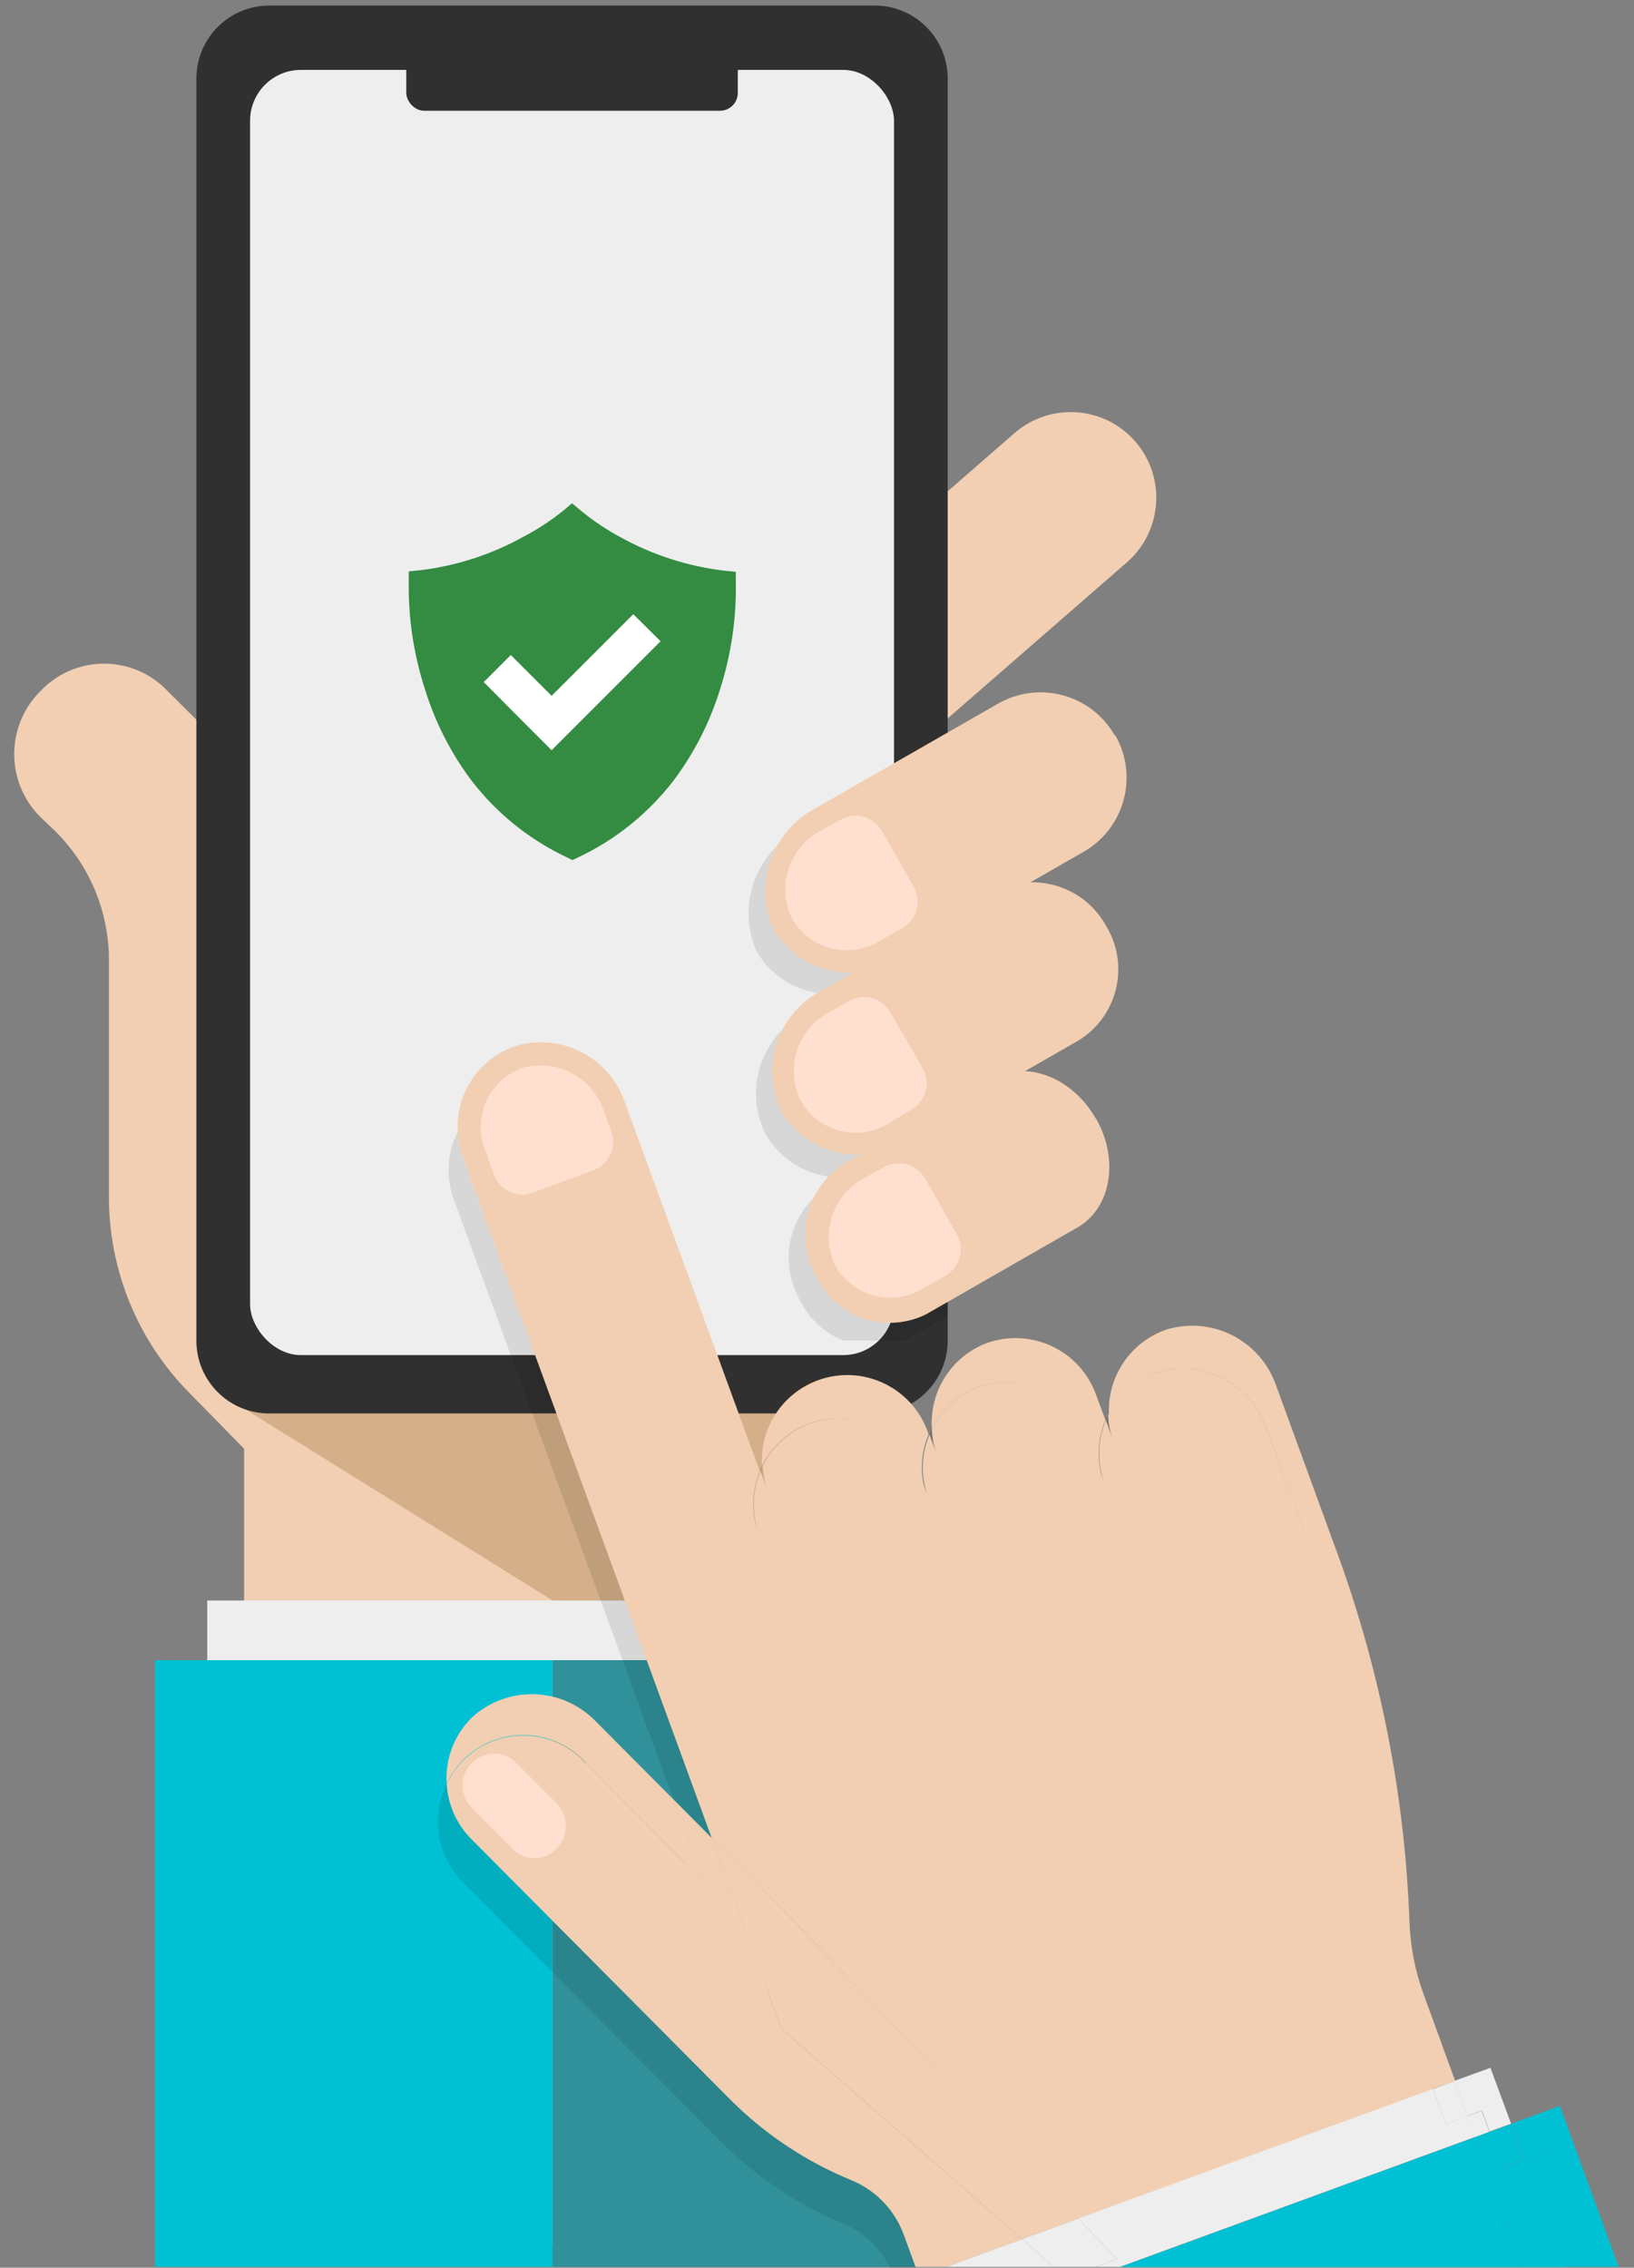 <?xml version="1.0" encoding="UTF-8"?><svg id="_レイヤー_2" xmlns="http://www.w3.org/2000/svg" xmlns:xlink="http://www.w3.org/1999/xlink" viewBox="0 0 64.849 90"><rect x="0" y="0" width="64.849" height="90" fill="#808080" stroke="none"/><defs><clipPath id="clippath"><rect x="28.559" y="25.661" width="9.053" height="27.546" style="fill:none;"/></clipPath></defs><g id="_レイヤー_1-2"><g id="_レイヤー_2-2"><g id="_レイヤー_1-2"><path d="m36.907,20.113l-21.056,18.343c-.605.433-1.447.294-1.88-.311-.111-.154-.187-.33-.225-.516h0c-.671-2.721-2.075-5.206-4.06-7.186l-3.038-3.021c-1.318-1.391-3.514-1.45-4.905-.132-.045.043-.089.087-.132.132h0c-1.384,1.368-1.397,3.598-.029,4.981.01.01.019.02.029.029l.599.572c1.351,1.349,2.112,3.18,2.114,5.09v9.379c-.012,2.933,1.145,5.75,3.214,7.829l2.149,2.193v28.18h24.393v-33.913l2.29-3.197.537-28.453Z" style="fill:#f2cfb2;"/><rect x="8.225" y="63.52" width="27.423" height="25.609" style="fill:#eee;"/><rect x="6.156" y="65.888" width="15.781" height="24.076" style="fill:#00c1d4;"/><rect x="21.936" y="65.888" width="15.781" height="24.076" style="fill:#30919a;"/><polygon points="8.639 55.25 21.936 63.52 34.115 63.52 34.115 54.229 10.7 54.229 8.639 55.25" style="fill:#d4af8a;"/><rect x="21.936" y="65.888" width="13.711" height="24.076" style="fill:#30919a;"/><path d="m36.414,29.554l8.313-7.239c1.412-1.237,1.558-3.383.326-4.799h0c-1.234-1.411-3.377-1.557-4.791-.326l-8.313,7.239,4.465,5.125Z" style="fill:#f2cfb2;"/><path d="m34.714,56.096H10.691c-1.595.005-2.892-1.284-2.897-2.88,0-.003-0-.006-0-.009V3.117c0-1.6,1.297-2.897,2.897-2.897h0s24.023,0,24.023,0c1.6,0,2.897,1.297,2.897,2.897h0v50.09c0,1.595-1.293,2.888-2.888,2.888-.003,0-.006,0-.009-0Z" style="fill:#303030;"/><rect x="9.925" y="2.774" width="25.556" height="51.006" rx="2.017" ry="2.017" style="fill:#eee;"/><path d="m29.202,23.134v-.44l-.44-.044c-1.44-.168-2.834-.613-4.104-1.312-.575-.306-1.118-.669-1.62-1.083l-.335-.282-.335.282c-.506.409-1.052.766-1.629,1.066-1.262.696-2.646,1.141-4.077,1.312l-.44.044v.44c-.018,1.447.202,2.887.652,4.262.401,1.298,1.024,2.516,1.841,3.602,1.002,1.302,2.3,2.347,3.787,3.047l.22.106.22-.106c1.487-.7,2.785-1.745,3.787-3.047.816-1.086,1.439-2.304,1.841-3.602.441-1.371.655-2.805.634-4.245Z" style="fill:#338c41;"/><polygon points="21.892 29.774 20.809 28.691 19.198 27.07 20.272 25.996 21.892 27.616 25.133 24.376 26.216 25.45 21.892 29.774" style="fill:#fff;"/><rect x="16.124" y="1.11" width="13.157" height="3.285" rx=".705" ry=".705" style="fill:#303030;"/><g style="clip-path:url(#clippath);"><g style="opacity:.1;"><path d="m43.274,37.629c-.606-1.09-1.756-1.764-3.003-1.761l2.078-1.189c1.629-.933,2.193-3.01,1.26-4.639-0-.001-.001-.001-.001-.002h0c-.932-1.624-3.004-2.185-4.628-1.253-.001.001-.003.001-.004.002l-7.274,4.165c-1.736.909-2.468,3.009-1.673,4.799.659,1.159,1.942,1.816,3.267,1.673l-1.427.819c-1.671.923-2.335,2.987-1.515,4.711.63,1.156,1.873,1.843,3.188,1.761l-.731.414c-1.483.966-1.952,2.924-1.066,4.456.764,1.613,2.691,2.301,4.304,1.537.033-.016.066-.032.099-.049l6.015-3.452c1.33-.757,1.656-2.695.722-4.324h0c-.557-1.057-1.611-1.76-2.8-1.867l2.105-1.206c1.563-.949,2.062-2.985,1.113-4.548-.01-.016-.02-.032-.03-.048Z"/></g></g><path d="m44.234,29.175c-.929-1.613-2.985-2.175-4.606-1.259l-7.256,4.157c-1.737.912-2.469,3.015-1.673,4.808.997,1.67,3.16,2.216,4.83,1.219.04-.024.08-.049.119-.074l7.353-4.218c1.626-.928,2.192-2.999,1.263-4.625-.001-.002-.003-.004-.004-.007h-.026Z" style="fill:#f2cfb2;"/><path d="m34.996,32.979c-.329-.574-1.061-.771-1.635-.442-.001.001-.002.001-.003.002l-.881.484c-1.188.695-1.644,2.185-1.048,3.426h0c.688,1.199,2.215,1.616,3.417.933l.951-.546c.575-.314.791-1.032.484-1.612l-1.286-2.246Z" style="fill:#ffe0d0;"/><path d="m43.899,36.749c-.876-1.603-2.88-2.2-4.491-1.339l-6.895,3.954c-1.671.923-2.335,2.987-1.515,4.711.955,1.661,3.076,2.233,4.737,1.278.021-.012.041-.024.062-.036l6.992-4.016c1.563-.949,2.061-2.986,1.112-4.549-.001-.001-.002-.003-.003-.004Z" style="fill:#f2cfb2;"/><path d="m35.331,40.174c-.329-.574-1.061-.771-1.635-.442-.001.001-.002.001-.003.002l-.881.493c-1.184.694-1.639,2.179-1.048,3.417h0c.651,1.213,2.162,1.668,3.374,1.017.029-.016.058-.032.086-.049l.951-.581c.574-.329.771-1.061.442-1.635-.001-.001-.001-.002-.002-.003l-1.286-2.219Z" style="fill:#ffe0d0;"/><path d="m43.485,44.384c-.933-1.629-2.774-2.334-4.104-1.568l-5.918,3.399c-1.483.966-1.952,2.924-1.066,4.456.781,1.611,2.719,2.283,4.33,1.503.01-.005.02-.01.029-.014l6.015-3.452c1.33-.766,1.656-2.704.722-4.324h-.009Z" style="fill:#f2cfb2;"/><path d="m36.713,46.77c-.329-.574-1.061-.771-1.635-.442-.001.001-.002.001-.003.002l-.881.484c-1.185.697-1.637,2.187-1.039,3.426h0c.688,1.199,2.215,1.616,3.417.933l.951-.546c.574-.33.774-1.061.449-1.638l-1.259-2.219Z" style="fill:#ffe0d0;"/><path d="m23.442,68.125l7.503,11.642-2.386-6.499-4.967-5.002-.15-.141Z" style="fill:#d4af8a;"/><rect width="64.849" height="89.965" style="fill:none;"/><path d="m36.986,56.73c-.039.067-.072.138-.097.211l.282.757c-.112-.311-.175-.638-.185-.969Z" style="isolation:isolate; opacity:.1;"/><path d="m30.241,58.174c-.036.067-.066.138-.088.211l.273.757c-.107-.313-.169-.639-.185-.969Z" style="isolation:isolate; opacity:.1;"/><path d="m18.352,45.898c-.108-.318-.171-.65-.185-.986-.422.835-.479,1.807-.159,2.686l8.709,23.777,1.532,1.541-9.898-27.018Z" style="isolation:isolate; opacity:.1;"/><path d="m35.868,88.688c-.358-.977-1.109-1.759-2.069-2.158-1.807-.738-3.448-1.831-4.826-3.214l-10.277-10.339c-.579-.585-.923-1.362-.969-2.184-.643,1.295-.392,2.856.625,3.884l10.286,10.339c1.377,1.386,3.018,2.482,4.826,3.223.811.345,1.471.97,1.858,1.761h1.022l-.476-1.312Z" style="isolation:isolate; opacity:.1;"/><path d="m43.978,56.166c-.033.072-.063.145-.088.22l.273.757c-.109-.315-.171-.644-.185-.978Z" style="isolation:isolate; opacity:.1;"/><path d="m23.249,69.975l4.659,4.676-1.189-3.241-3.126-3.144c-1.322-1.318-3.443-1.376-4.835-.132-.716.686-1.093,1.652-1.03,2.642.8-1.677,2.808-2.388,4.485-1.588.392.187.744.448,1.037.769v.018Z" style="fill:#f2cfb2;"/><path d="m28.973,83.316c1.378,1.383,3.019,2.476,4.826,3.214.961.399,1.711,1.181,2.069,2.158l.467,1.277h1.224l3.003-1.101-9.546-8.348-2.765-7.565-1.532-1.541,1.189,3.241-4.659-4.676c-1.252-1.373-3.38-1.47-4.752-.218-.321.293-.582.645-.769,1.037.046.822.39,1.599.969,2.184l10.277,10.339Z" style="fill:#f2cfb2;"/><path d="m38.818,55.048h0c1.753-.633,3.688.268,4.333,2.017l.652,1.761c-.287-.802-.262-1.682.07-2.466l-.379-1.022c-.645-1.763-2.596-2.67-4.359-2.025h0c-1.392.54-2.265,1.928-2.149,3.417.37-.777,1.026-1.38,1.832-1.682Z" style="fill:#f2cfb2;"/><path d="m32.108,56.492c1.761-.645,3.711.257,4.359,2.017l.326.881c-.294-.797-.272-1.676.062-2.457l-.044-.132c-.642-1.759-2.588-2.665-4.347-2.023-1.409.514-2.312,1.892-2.223,3.388.385-.776,1.053-1.375,1.867-1.673Z" style="fill:#f2cfb2;"/><path d="m20.096,43.221c1.788-.544,3.689.403,4.333,2.158l5.662,15.464c-.294-.797-.272-1.676.062-2.457l-5.381-14.715c-.647-1.756-2.553-2.699-4.341-2.149-1.427.497-2.351,1.881-2.263,3.39.397-.794,1.089-1.401,1.929-1.691Z" style="fill:#f2cfb2;"/><path d="m45.907,54.467c1.788-.544,3.689.403,4.333,2.158l2.431,6.631c1.727,4.724,2.702,9.689,2.888,14.715.035.993.229,1.974.572,2.906l.74,2.017.881-.308-1.242-3.408c-.344-.932-.537-1.913-.572-2.906-.185-5.03-1.163-9.999-2.897-14.724l-2.422-6.631c-.647-1.751-2.547-2.694-4.333-2.149-1.432.498-2.36,1.886-2.272,3.399.387-.791,1.066-1.4,1.893-1.7Z" style="fill:#f2cfb2;"/><path d="m28.25,72.951l2.941,2.959,11.607,12.153,14.09-5.152-.74-2.017c-.344-.932-.537-1.913-.572-2.906-.187-5.026-1.161-9.992-2.888-14.715l-2.448-6.649c-.643-1.755-2.545-2.702-4.333-2.158-.841.291-1.534.902-1.929,1.7.014.333.076.662.185.977l-.273-.784c-.332.784-.357,1.664-.07,2.466l-.652-1.761c-.644-1.758-2.592-2.661-4.35-2.017-0.0 0-0.0 0-0.0 0h0c-.805.302-1.462.905-1.832,1.682.01.331.073.658.185.969l-.282-.757c-.333.781-.355,1.66-.062,2.457l-.326-.881c-.643-1.759-2.589-2.664-4.348-2.021-.82.299-1.492.904-1.878,1.686.016.33.078.656.185.969l-.273-.757c-.333.781-.355,1.66-.062,2.457l-5.698-15.473c-.643-1.755-2.545-2.702-4.333-2.158-.839.289-1.532.896-1.929,1.691.015.333.077.662.185.978l9.898,27.062Z" style="fill:#f2cfb2;"/><polygon points="31.192 75.91 28.25 72.942 31.016 80.516 40.562 88.864 42.798 88.045 31.192 75.91" style="fill:#f2cfb2;"/><polygon points="58.817 83.765 59.116 84.593 59.971 84.285 59.152 82.066 57.716 82.585 58.227 83.977 58.817 83.765" style="fill:#eee;"/><rect x="58.354" y="83.854" width=".625" height=".889" transform="translate(-25.387 25.281) rotate(-20.09)" style="fill:#eee;"/><polygon points="40.562 88.864 37.559 89.965 41.821 89.965 40.562 88.864" style="fill:#eee;"/><rect x="57.099" y="82.705" width=".907" height="1.479" transform="translate(-25.161 24.846) rotate(-20.09)" style="fill:#eee;"/><polygon points="43.494 89.965 44.454 89.965 58.535 84.813 58.227 83.977 57.382 84.294 56.871 82.902 42.798 88.045 44.34 89.657 43.494 89.965" style="fill:#eee;"/><polygon points="43.494 89.965 44.34 89.657 42.798 88.045 40.562 88.864 41.821 89.965 43.494 89.965" style="fill:#eee;"/><polygon points="61.565 85.28 63.282 89.965 64.242 89.965 61.908 83.58 59.971 84.285 60.481 85.676 61.565 85.28" style="fill:#00c1d4;"/><polygon points="63.282 89.965 61.565 85.28 60.481 85.676 62.049 89.965 63.282 89.965" style="fill:#00c1d4;"/><rect x="59.343" y="84.41" width=".907" height="1.479" transform="translate(-25.61 25.721) rotate(-20.09)" style="fill:#00c1d4;"/><polygon points="60.472 89.974 62.106 89.974 60.534 85.671 59.677 85.989 59.164 84.584 58.581 84.805 60.472 89.974" style="fill:#00c1d4;"/><polygon points="58.581 84.805 44.454 89.974 60.472 89.974 58.581 84.805" style="fill:#00c1d4;"/><path d="m18.722,69.975h0c-.479.489-.479,1.272,0,1.761l1.647,1.656c.466.469,1.224.472,1.694.006.002-.002.004-.004.006-.006h0c.511-.507.513-1.333.006-1.843-.002-.002-.004-.004-.006-.006l-1.576-1.576c-.49-.486-1.282-.483-1.768.007-.001.001-.001.001-.002.002Z" style="fill:#ffe0d0;"/><path d="m23.548,46.444c.619-.227.938-.912.713-1.532l-.335-.925c-.487-1.284-1.877-1.98-3.197-1.603h0c-1.298.471-1.969,1.906-1.498,3.204 0.0 0.0 0.0.001 0.0.001l.379,1.03c.226.622.914.942,1.535.715.002-.001.004-.001.006-.002l2.395-.889Z" style="fill:#ffe0d0;"/></g></g></g></svg>